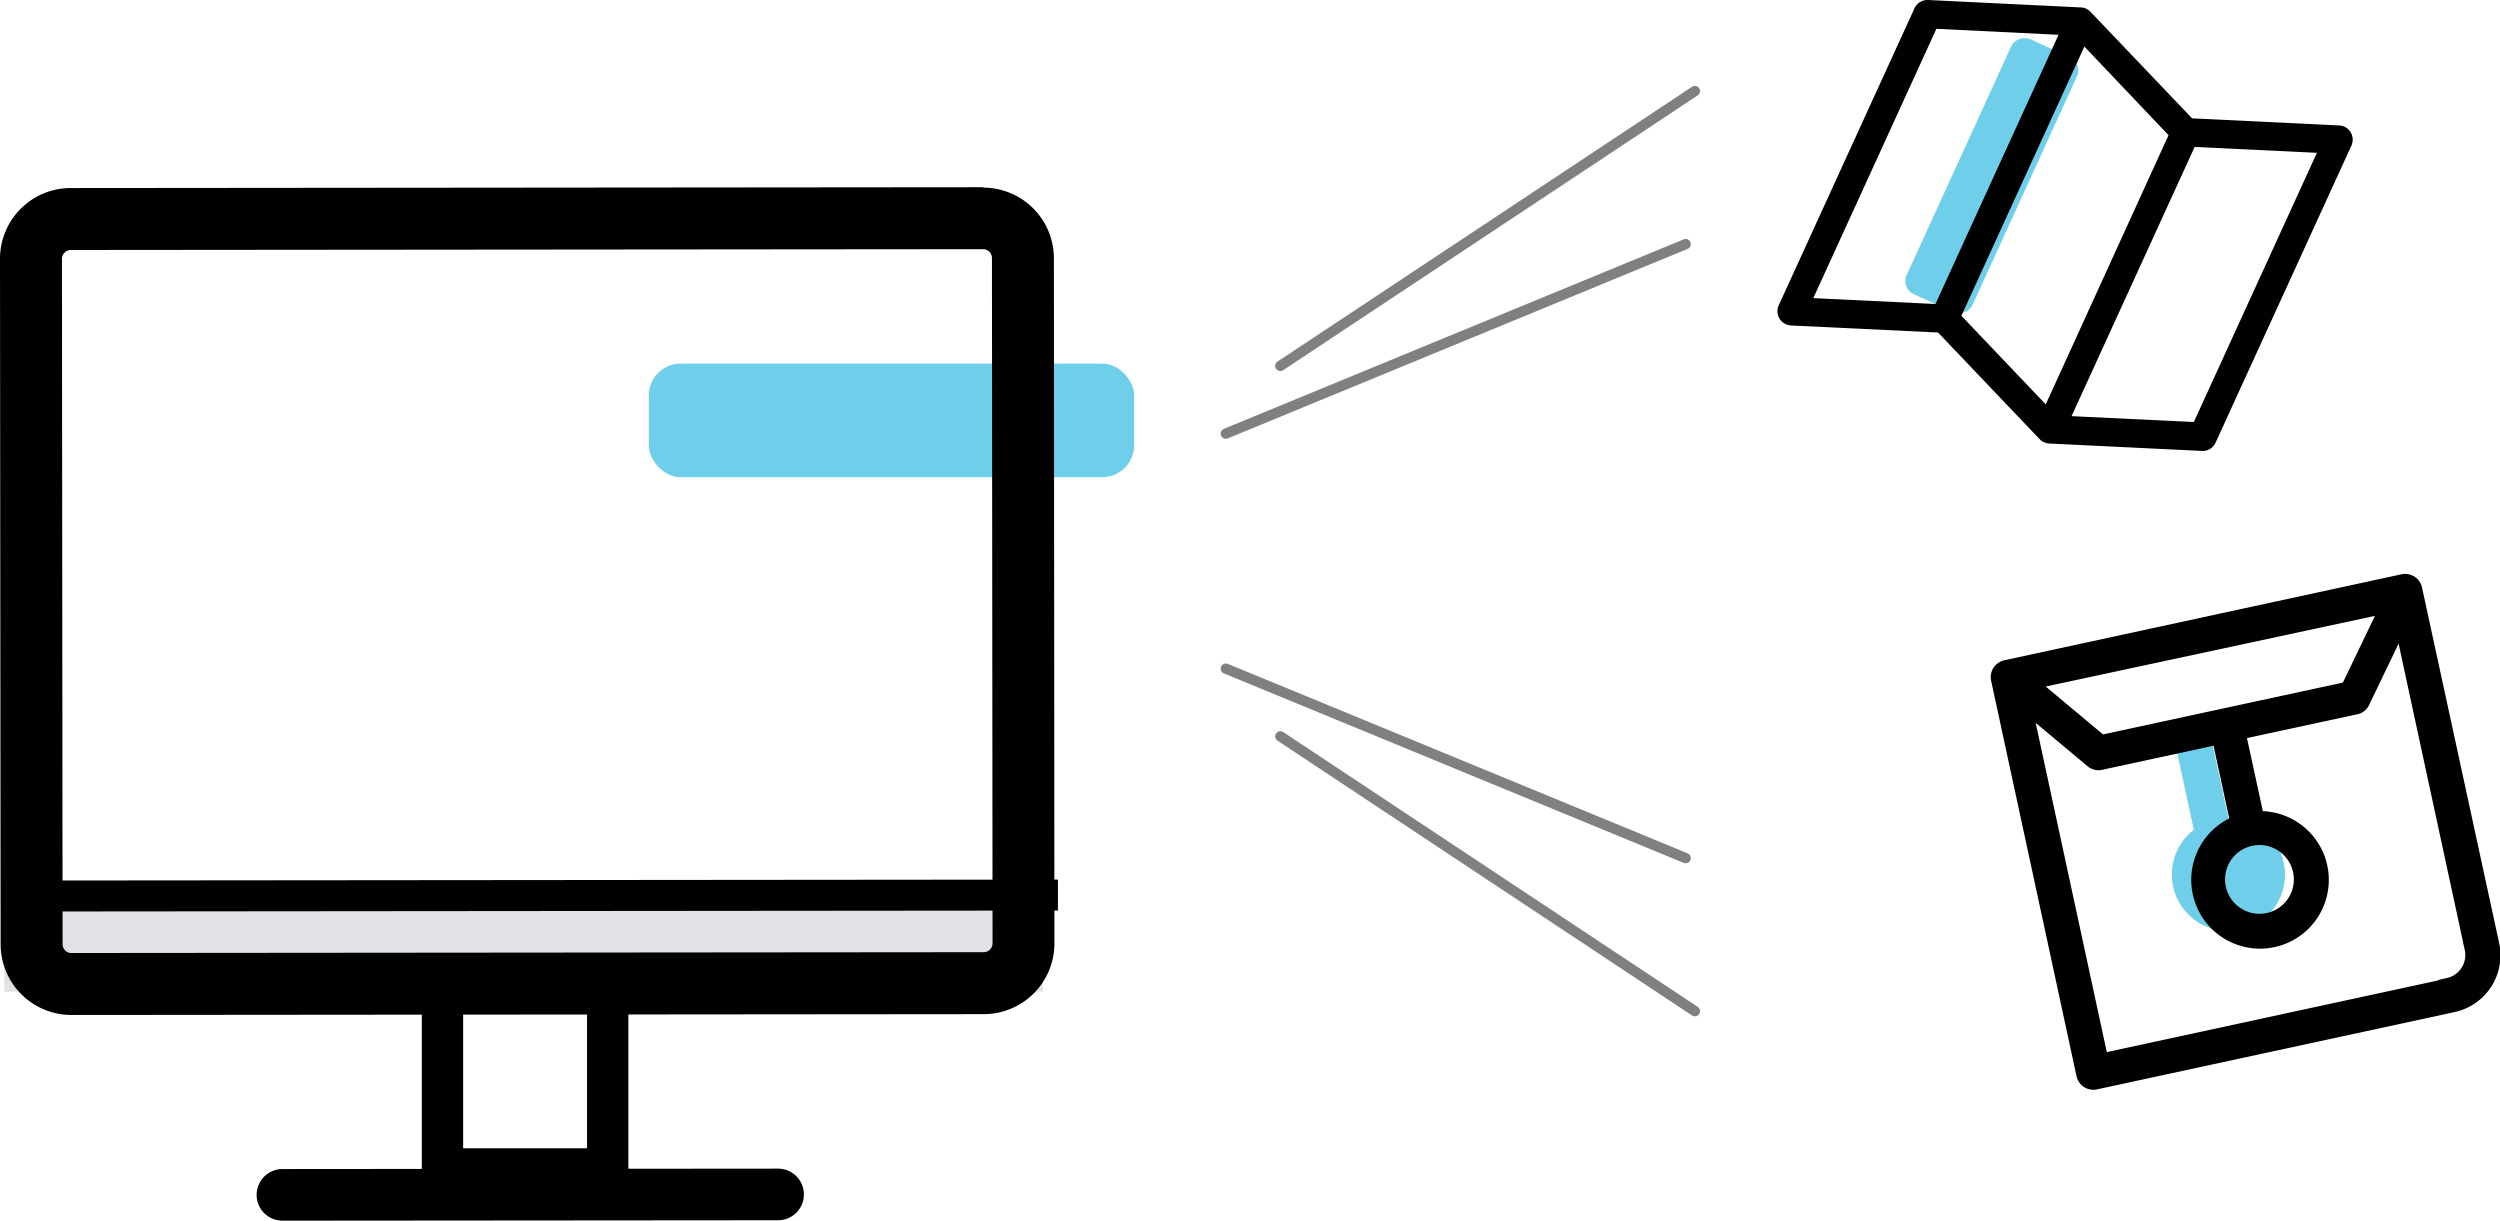 <svg xmlns="http://www.w3.org/2000/svg" width="242.1" height="118.21" viewBox="0 0 242.1 118.21"><defs><style>.cls-1{fill:#6fcfeb;}.cls-2,.cls-4,.cls-6{fill:none;}.cls-2,.cls-4,.cls-5{stroke:#000;}.cls-2,.cls-6{stroke-linecap:round;stroke-linejoin:round;}.cls-2{stroke-width:5px;}.cls-3{fill:#e1e1e6;}.cls-4{stroke-linecap:square;stroke-width:3px;}.cls-4,.cls-5{stroke-miterlimit:10;}.cls-6{stroke:gray;}</style></defs><title>アセット 3</title><g id="レイヤー_2" data-name="レイヤー 2"><g id="content01"><rect class="cls-1" x="62.83" y="35.21" width="47" height="11" rx="3.09" ry="3.09"/><path d="M56.85,95.2l0,16-12,0,0-16h12m4-4-20,0,0,24,20,0,0-24Z"/><line class="cls-2" x1="27.35" y1="115.71" x2="75.35" y2="115.67"/><rect class="cls-3" x="0.41" y="86.73" width="100.6" height="9.3"/><path d="M95.22,24.13a.86.86,0,0,1,.84.84l.06,66.4a.86.86,0,0,1-.84.84l-88.39.08a.85.85,0,0,1-.83-.83L6,25.05a.86.86,0,0,1,.83-.84l88.39-.08h0m0-6h0l-88.39.08A6.85,6.85,0,0,0,0,25.05L.06,91.46a6.85,6.85,0,0,0,6.83,6.83h0l88.39-.08a6.85,6.85,0,0,0,6.83-6.84L102.06,25a6.85,6.85,0,0,0-6.84-6.83Z"/><line class="cls-4" x1="2.4" y1="86.77" x2="100.95" y2="86.68"/><rect class="cls-1" x="179.33" y="13.51" width="27.15" height="7" rx="1.38" ry="1.38" transform="translate(288.57 -151.35) rotate(114.57)"/><path d="M227.64,12.81a1.37,1.37,0,0,0-1.11-.66l-14.25-.69L202.44,1.14a1.34,1.34,0,0,0-.93-.42L186.72,0a1.38,1.38,0,0,0-1.32.8L172.25,29.57a1.37,1.37,0,0,0,.08,1.29,1.29,1.29,0,0,0,.6.53,1.48,1.48,0,0,0,.51.13l14.24.68,9.84,10.33a1.43,1.43,0,0,0,.93.42l14.8.72a1.37,1.37,0,0,0,1.31-.81L227.71,14.1A1.4,1.4,0,0,0,227.64,12.81Zm-25.79-8.3L210,13.09,198.11,39.16l-8.17-8.58ZM187.52,2.79l11.83.58L187.43,29.44l-11.83-.57Zm24.93,38.08-11.84-.57,11.92-26.07,11.84.57Z"/><circle class="cls-1" cx="215.8" cy="84.69" r="5.48"/><rect class="cls-1" x="211.64" y="71.18" width="3.51" height="10.43" rx="1.57" ry="1.57" transform="translate(-11.32 46.8) rotate(-12.19)"/><path class="cls-5" d="M203,105l34.6-7.48a5.13,5.13,0,0,0,3.93-6.09L234.06,57a1.17,1.17,0,0,0-1.38-.9h0L194.2,64.43h0a1.19,1.19,0,0,0-.73.51,1.14,1.14,0,0,0-.16.88l8.26,38.25A1.17,1.17,0,0,0,203,105Zm34.11-9.76-33.47,7.24-7.3-33.79,6.13,5.12a1.15,1.15,0,0,0,1,.25l11.27-2.44,1.71,7.92a6.16,6.16,0,1,0,2.28-.49L217,71.09l11.27-2.43A1.15,1.15,0,0,0,229,68l3.46-7.2,6.71,31.06A2.78,2.78,0,0,1,237.07,95.2Zm-6.23-36.3-3.65,7.6-23.71,5.12L197,66.21ZM218,81.42A3.83,3.83,0,1,1,215.07,86,3.82,3.82,0,0,1,218,81.42Z"/><line class="cls-6" x1="118.71" y1="41.99" x2="163.24" y2="23.64"/><line class="cls-6" x1="123.99" y1="35.43" x2="164.13" y2="8.82"/><line class="cls-6" x1="118.71" y1="64.75" x2="163.24" y2="83.1"/><line class="cls-6" x1="123.99" y1="71.31" x2="164.13" y2="97.92"/></g></g></svg>